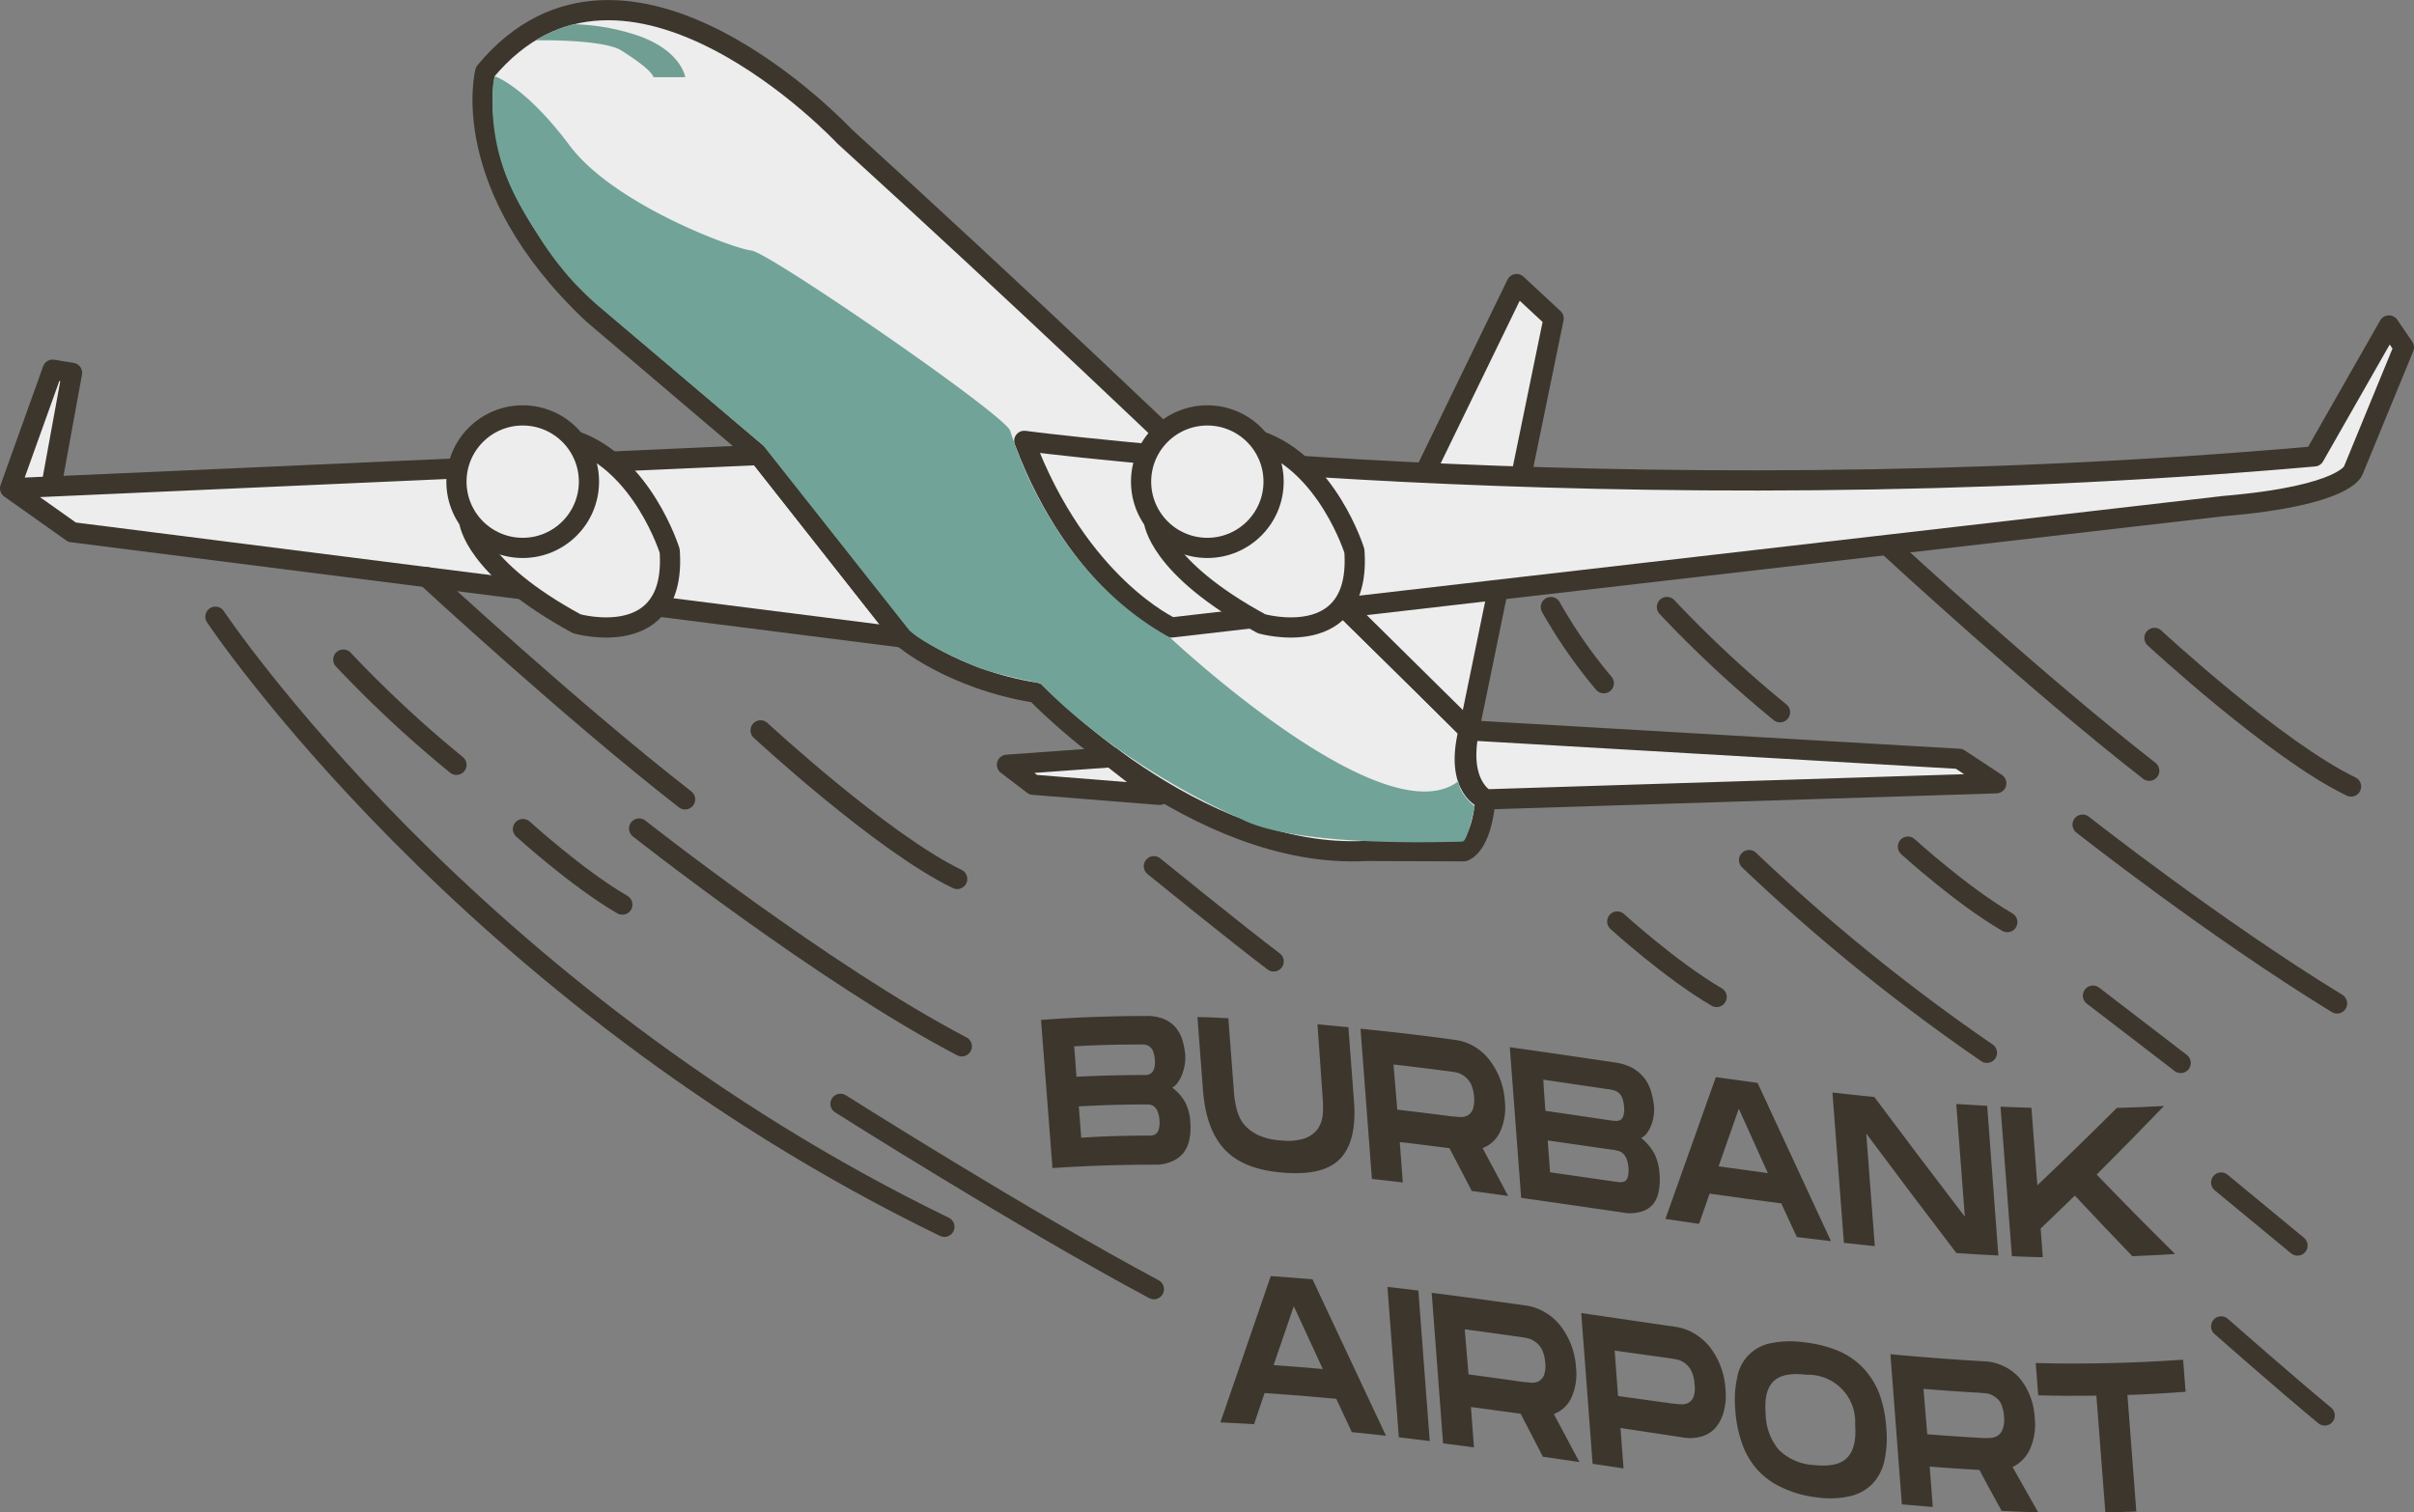 <svg id="Layer_1" data-name="Layer 1" xmlns="http://www.w3.org/2000/svg" viewBox="0 0 358.52 224.62">
  <rect x="0" y="0" width="358.52" height="224.62" fill="#808080" stroke="none"/>
  <defs>
    <style>
      .cls-1 {
        fill: #3c362d;
      }

      .cls-2 {
        fill: #ededed;
      }

      .cls-2, .cls-5 {
        stroke: #3c362d;
        stroke-linecap: round;
        stroke-linejoin: round;
        stroke-width: 3px;
      }

      .cls-3 {
        fill: #719e93;
      }

      .cls-4 {
        fill: #71a398;
      }

      .cls-5 {
        fill: none;
      }
    </style>
  </defs>
  <g id="ARTWORK">
    <path class="cls-1" d="M551.31,18.05a7.09,7.09,0,0,1,.8,3,9.18,9.18,0,0,1-.13,2.56,4.84,4.84,0,0,1-.87,2,4.33,4.33,0,0,1-1.73,1.29,6,6,0,0,1-2.57.49q-7.59,0-15.17.5-.85-11-1.7-22c5.23-.4,10.46-.58,15.69-.59a6.7,6.7,0,0,1,2.58.46A4.74,4.74,0,0,1,549.93,7a5.41,5.41,0,0,1,1,1.86,11.93,11.93,0,0,1,.44,2.31,8,8,0,0,1-.07,1.29,8.15,8.15,0,0,1-.38,1.45,5.23,5.23,0,0,1-.63,1.22,2.41,2.41,0,0,1-.86.82A7,7,0,0,1,551.31,18.05ZM535.2,14.33c3.15-.16,6.3-.24,9.45-.26h.92a1.48,1.48,0,0,0,.73-.27,1.31,1.31,0,0,0,.44-.69,3.53,3.53,0,0,0,.1-1.33,3.79,3.79,0,0,0-.3-1.33,1.66,1.66,0,0,0-.54-.66,1.83,1.83,0,0,0-.82-.25,6.91,6.91,0,0,0-.91,0q-4.71,0-9.42.27C535,11.28,535.08,12.81,535.2,14.33Zm10.14,8.74h.92a1.49,1.49,0,0,0,.73-.25,1.31,1.31,0,0,0,.44-.69,3.69,3.69,0,0,0,.1-1.36,4,4,0,0,0-.31-1.36,1.56,1.56,0,0,0-.54-.7,1.64,1.64,0,0,0-.77-.26H545c-3.15,0-6.3.11-9.45.28l.36,4.66C539,23.17,542.19,23.09,545.34,23.07Z" transform="translate(-375.33 145.6)"/>
    <path class="cls-1" d="M574.4,26.47c-1.64,1.73-4.42,2.41-8.33,2.12s-6.82-1.37-8.73-3.33-3-4.84-3.33-8.73l-.84-11.06c1.53,0,3.06.1,4.59.17l.84,11.08a13.63,13.63,0,0,0,.39,2.37,6,6,0,0,0,1,2.2,6.29,6.29,0,0,0,2.1,1.66,9.38,9.38,0,0,0,3.58.84,8,8,0,0,0,3.5-.33,4.2,4.2,0,0,0,1.89-1.41,4.59,4.59,0,0,0,.72-2.08,15,15,0,0,0,0-2.32L571,6.54l4.59.43.84,11.13C576.71,22,576,24.77,574.4,26.47Z" transform="translate(-375.33 145.6)"/>
    <path class="cls-1" d="M598.13,22.48a4.72,4.72,0,0,1-2.61,2.45c1.27,2.36,2.53,4.73,3.8,7.11-1.8-.26-3.61-.5-5.41-.75l-3.31-6.35c-2.46-.32-4.92-.63-7.38-.91l.45,6c-1.53-.18-3.06-.36-4.59-.52q-.84-11.16-1.69-22.32c4.66.48,9.32,1,14,1.66a7.36,7.36,0,0,1,2.81.94,7.87,7.87,0,0,1,2.3,2A11.15,11.15,0,0,1,598.83,18,8.55,8.55,0,0,1,598.13,22.48Zm-15.28-3.26c2.71.31,5.43.65,8.14,1,.22,0,.61.06,1.16.09a2.12,2.12,0,0,0,1.11-.21,1.91,1.91,0,0,0,.8-.89,4.29,4.29,0,0,0,.19-1.88,5.5,5.5,0,0,0-.49-2,3.55,3.55,0,0,0-1-1.12,3,3,0,0,0-1.16-.52q-.42-.09-1.17-.18c-2.71-.36-5.43-.69-8.14-1Z" transform="translate(-375.33 145.6)"/>
    <path class="cls-1" d="M621,25.69a7.65,7.65,0,0,1,.8,3.15,9,9,0,0,1-.13,2.54,4.24,4.24,0,0,1-.87,1.93,3.54,3.54,0,0,1-1.8,1.07,5.45,5.45,0,0,1-2.57.13c-5.06-.74-10.12-1.48-15.18-2.19q-.84-11.19-1.69-22.38c5.23.73,10.46,1.51,15.68,2.28a7.7,7.7,0,0,1,2.59.83,6.29,6.29,0,0,1,1.72,1.49,6.06,6.06,0,0,1,1,2,13.08,13.08,0,0,1,.45,2.34,8,8,0,0,1-.07,1.29,6.24,6.24,0,0,1-.38,1.39,4.78,4.78,0,0,1-.63,1.15,2,2,0,0,1-.86.7A8.17,8.17,0,0,1,621,25.69ZM604.89,19.4c3.15.45,6.31.92,9.46,1.39a9.24,9.24,0,0,0,.92.1,1.32,1.32,0,0,0,.73-.15,1.16,1.16,0,0,0,.44-.63,3.42,3.42,0,0,0,.09-1.31,4,4,0,0,0-.3-1.38,1.82,1.82,0,0,0-.54-.74,2,2,0,0,0-.82-.37,7.08,7.08,0,0,0-.9-.16l-9.43-1.39c.08,1.55.2,3.12.31,4.64ZM615,29.88c.42.06.73.1.91.11a1.44,1.44,0,0,0,.74-.14,1.09,1.09,0,0,0,.43-.63,3.62,3.62,0,0,0,.1-1.35,4.12,4.12,0,0,0-.3-1.4,2.05,2.05,0,0,0-.55-.78,1.63,1.63,0,0,0-.77-.37,5.73,5.73,0,0,0-.92-.17l-9.45-1.36.35,4.73Z" transform="translate(-375.33 145.6)"/>
    <path class="cls-1" d="M639.88,33.14q-5.32-.69-10.65-1.45l-1.56,4.49-5-.73,7.49-21.06,6.2.85q5.45,11.79,10.9,23.51l-5.07-.61Zm-2-4.51q-2.14-4.77-4.31-9.55l-3,8.56c2.43.34,4.88.67,7.3,1Z" transform="translate(-375.33 145.6)"/>
    <path class="cls-1" d="M672.12,40.88q-3.11-.15-6.23-.36-6.69-8.76-13.39-17.76.63,8.37,1.27,16.73c-1.53-.15-3.06-.32-4.59-.49q-.85-11.16-1.7-22.33,3.12.36,6.22.67,6.72,9,13.44,17.77-.63-8.37-1.27-16.73l4.59.27Q671.3,29.74,672.12,40.88Z" transform="translate(-375.33 145.6)"/>
    <path class="cls-1" d="M698.37,40.65q-3.18.21-6.35.33-4.28-4.44-8.54-9c-1.69,1.65-3.39,3.29-5.08,4.9l.32,4.24c-1.53,0-3.06-.08-4.59-.14q-.84-11.1-1.69-22.21c1.53.07,3.06.13,4.59.17q.44,5.76.88,11.51,5.91-5.61,11.81-11.49,3.48-.09,7-.29-5,5.19-10,10.19Q692.51,34.87,698.37,40.65Z" transform="translate(-375.33 145.6)"/>
    <path class="cls-1" d="M573.79,62.17q-5.32-.51-10.65-.86l-1.56,4.62c-1.68-.1-3.36-.19-5-.26q3.74-10.92,7.48-21.73c2.07.14,4.13.3,6.2.48Q575.72,56,581.17,67.65q-2.53-.29-5.07-.54Zm-2-4.43-4.31-9.33-3,8.75c2.45.17,4.87.36,7.3.58Z" transform="translate(-375.33 145.6)"/>
    <path class="cls-1" d="M583.08,67.88q-.84-11.16-1.69-22.33,2.29.24,4.59.54.85,11.17,1.69,22.35Z" transform="translate(-375.33 145.6)"/>
    <path class="cls-1" d="M608.71,62a4.71,4.71,0,0,1-2.61,2.43l3.8,7.13-5.42-.79q-1.65-3.19-3.31-6.39l-7.38-1,.45,6-4.59-.6q-.84-11.19-1.69-22.36c4.66.59,9.32,1.23,14,1.89a7.46,7.46,0,0,1,2.81,1,8,8,0,0,1,2.31,2,11.31,11.31,0,0,1,2.32,6.25A8.59,8.59,0,0,1,608.71,62Zm-15.28-3.46c2.71.36,5.42.73,8.13,1.13.23,0,.61.06,1.16.1a2.22,2.22,0,0,0,1.11-.2,1.85,1.85,0,0,0,.8-.88,4.09,4.09,0,0,0,.19-1.87,5.5,5.5,0,0,0-.49-2,3.26,3.26,0,0,0-1-1.12,3,3,0,0,0-1.16-.54c-.28-.06-.67-.13-1.17-.2-2.71-.38-5.42-.76-8.13-1.12Z" transform="translate(-375.33 145.6)"/>
    <path class="cls-1" d="M624.15,51.47a7.46,7.46,0,0,1,2.81,1,8.34,8.34,0,0,1,2.31,2,11.44,11.44,0,0,1,1.57,2.79,11.27,11.27,0,0,1,.75,3.45,9.13,9.13,0,0,1-.24,3.29,6.13,6.13,0,0,1-1.18,2.4,4.38,4.38,0,0,1-2.06,1.34,6,6,0,0,1-2.72.18L616,66.5l.45,6-4.59-.68q-.84-11.19-1.69-22.39C614.83,50.1,619.49,50.8,624.15,51.47Zm-.38,11.41c.23,0,.61.06,1.16.1a2.23,2.23,0,0,0,1.11-.19,1.87,1.87,0,0,0,.8-.89A4.09,4.09,0,0,0,627,60a5.26,5.26,0,0,0-.49-2,3.25,3.25,0,0,0-.95-1.13,3,3,0,0,0-1.16-.54c-.28-.06-.67-.13-1.17-.2L615.13,55l.51,6.75Z" transform="translate(-375.33 145.6)"/>
    <path class="cls-1" d="M640,75.35a11.2,11.2,0,0,1-3.67-2.65,11.85,11.85,0,0,1-2.28-3.91,18.66,18.66,0,0,1-1-5,15.66,15.66,0,0,1,.29-4.83,6.24,6.24,0,0,1,5.07-5.07,14.73,14.73,0,0,1,5-.1,18.15,18.15,0,0,1,5.12,1.33,11.26,11.26,0,0,1,3.65,2.61,11.68,11.68,0,0,1,2.3,3.79,18.13,18.13,0,0,1,1,5,15.89,15.89,0,0,1-.29,4.86,7.27,7.27,0,0,1-1.75,3.39,6.82,6.82,0,0,1-3.32,1.85,13.57,13.57,0,0,1-5,.18A16.24,16.24,0,0,1,640,75.35Zm9.71-4.48c.93-1,1.31-2.6,1.14-4.88a7,7,0,0,0-6.59-7.39,3.47,3.47,0,0,0-.56,0c-2.36-.29-4,0-5,1s-1.31,2.57-1.14,4.84a8.51,8.51,0,0,0,1.94,5.28A8,8,0,0,0,644.67,72c2.38.25,4.05-.09,5-1.09Z" transform="translate(-375.33 145.6)"/>
    <path class="cls-1" d="M676.84,69.58a5.48,5.48,0,0,1-2.61,2.72c1.27,2.24,2.53,4.48,3.8,6.7-1.8,0-3.61-.11-5.42-.19-1.1-2-2.2-4-3.3-6.08-2.46-.14-4.92-.3-7.39-.5.16,2,.31,4,.46,6l-4.59-.39q-.85-11.16-1.7-22.3,7,.66,14,1.06a7,7,0,0,1,2.8.71A7.3,7.3,0,0,1,675.2,59a10.05,10.05,0,0,1,1.58,2.61,10.49,10.49,0,0,1,.74,3.37A9,9,0,0,1,676.84,69.58Zm-15.28-2.15q4.07.33,8.13.55a11.42,11.42,0,0,0,1.17,0,2.32,2.32,0,0,0,1.1-.3,2,2,0,0,0,.8-1,4.23,4.23,0,0,0,.2-1.9,5.26,5.26,0,0,0-.49-2,3,3,0,0,0-1-1,2.72,2.72,0,0,0-1.17-.43c-.27,0-.66-.07-1.16-.09q-4.08-.24-8.14-.57Z" transform="translate(-375.33 145.6)"/>
    <path class="cls-1" d="M691.29,61.6l1.32,17.3c-1.53.06-3.07.11-4.6.13q-.66-8.66-1.33-17.33-4.32.06-8.64-.05c-.12-1.6-.24-3.2-.37-4.8,7.3.2,14.61,0,21.89-.49.12,1.59.25,3.18.37,4.76Q695.61,61.45,691.29,61.6Z" transform="translate(-375.33 145.6)"/>
    <polyline class="cls-2" points="1.5 72.53 112.72 67.58 134.07 94.69 10.7 79.05 1.5 72.53 7.82 54.91 10.7 55.38 7.62 72.25"/>
    <path class="cls-2" d="M445-68.24s.53,6.9,16,15.29c0,0,14.86,4.24,13.79-10.83,0,0-4-12.87-14.07-16.34Z" transform="translate(-375.33 145.6)"/>
    <circle class="cls-2" cx="77.63" cy="71.54" r="9.84"/>
    <path class="cls-2" d="M509.4-50.9s7.2,6.18,19.81,8.2c0,0,23.75,24.85,49,23.49l14.52.05s2.59-.67,3.21-7.71c0,0-4.7-1.49-2.47-10.26,0,0-40.22-40.41-92.72-88.22,0,0-32.48-34.76-53.35-9.61,0,0-4.4,16.8,16,36L488-78.06Z" transform="translate(-375.33 145.6)"/>
    <polygon class="cls-2" points="218.17 108.47 230.74 47.3 225.24 42.19 201.18 91.69 218.17 108.47"/>
    <path class="cls-2" d="M527.45-80.12s87,11.52,191.59,2.31l11.09-19.45L732.35-94l-7.51,18.26s-1,3.75-19.11,5.29L549.3-52.4S535.53-58.63,527.45-80.12Z" transform="translate(-375.33 145.6)"/>
    <path class="cls-2" d="M546.7-68.24s.53,6.9,16,15.29c0,0,14.85,4.24,13.78-10.83,0,0-4-12.87-14.07-16.34Z" transform="translate(-375.33 145.6)"/>
    <circle class="cls-2" cx="179.31" cy="71.54" r="9.84"/>
    <path class="cls-2" d="M593.5-37.12l72.8,4.23,5.51,3.63L596-26.87S591.8-28.89,593.5-37.12Z" transform="translate(-375.33 145.6)"/>
    <polygon class="cls-2" points="165.08 112.47 149.55 113.59 153.45 116.56 172.22 118.06 165.08 112.47"/>
    <path class="cls-3" d="M454.94-139.61s9.29-.2,12.44,1.37c0,0,4.64,2.8,5,4.1h4.72s-.62-4.24-7.79-6.42A32.15,32.15,0,0,0,460.5-142,19.17,19.17,0,0,0,454.94-139.61Z" transform="translate(-375.33 145.6)"/>
    <path class="cls-4" d="M448.83-134.27s4.53,1.49,11.09,10.27,24.4,15.35,27,15.61S524.57-84,525.35-81.63,532-60.27,549.11-50.9c0,0,31.7,29.87,42.82,21.33,0,0-.09,1.65,2.41,3.72,0,0-1,5.08-1.76,5.23,0,0-24.68,1.1-33-3.39,0,0-17.08-7.13-29.77-20.09,0,0-8.14-1.66-10.09-2.73,0,0-7-2.88-9.35-5.16l-21.7-27.45-24-20.31a46.18,46.18,0,0,1-5-4.89,48.77,48.77,0,0,1-4.26-5.77c-2.55-4-5.15-8.11-6.33-13.91a31.08,31.08,0,0,1-.5-8.87Z" transform="translate(-375.33 145.6)"/>
    <path class="cls-5" d="M407.32-54S444.79,2.27,515.59,36.62" transform="translate(-375.33 145.6)"/>
    <path class="cls-5" d="M438.73-59.87s21.75,20.1,38.35,33" transform="translate(-375.33 145.6)"/>
    <path class="cls-5" d="M470.25-22.54S497.73-.87,518.17,9.81" transform="translate(-375.33 145.6)"/>
    <path class="cls-5" d="M488.29-37.12s18,16.68,29.2,22.07" transform="translate(-375.33 145.6)"/>
    <path class="cls-5" d="M426.32-47.63A176.11,176.11,0,0,0,443.12-32" transform="translate(-375.33 145.6)"/>
    <path class="cls-5" d="M453-22.46s8,7.29,14.76,11.22" transform="translate(-375.33 145.6)"/>
    <path class="cls-5" d="M615.52-8.73s8,7.28,14.76,11.21" transform="translate(-375.33 145.6)"/>
    <path class="cls-5" d="M635.1-17.85a285.57,285.57,0,0,0,35.32,28.62" transform="translate(-375.33 145.6)"/>
    <path class="cls-5" d="M605.66-55.43a74,74,0,0,0,7.86,11.31" transform="translate(-375.33 145.6)"/>
    <path class="cls-5" d="M656.18-64.12s21.75,20.1,38.35,33" transform="translate(-375.33 145.6)"/>
    <path class="cls-5" d="M684.63-23.12S704.08-7.79,722.42,3.44" transform="translate(-375.33 145.6)"/>
    <path class="cls-5" d="M695.3-50.85s18,16.68,29.2,22.07" transform="translate(-375.33 145.6)"/>
    <path class="cls-5" d="M622.9-55.44a176,176,0,0,0,16.79,15.63" transform="translate(-375.33 145.6)"/>
    <path class="cls-5" d="M658.69-19.85s8,7.29,14.76,11.21" transform="translate(-375.33 145.6)"/>
    <path class="cls-5" d="M500.16,18.35s26.84,17,46.54,27.53" transform="translate(-375.33 145.6)"/>
    <path class="cls-5" d="M546.7-16.94S559.1-6.86,564.49-2.8" transform="translate(-375.33 145.6)"/>
    <path class="cls-5" d="M705.21,51.41s9.39,8.27,15.38,13.23" transform="translate(-375.33 145.6)"/>
    <line class="cls-5" x1="310.84" y1="147.88" x2="323.87" y2="157.88"/>
    <line class="cls-5" x1="329.88" y1="175.64" x2="341.22" y2="185"/>
  </g>
</svg>
